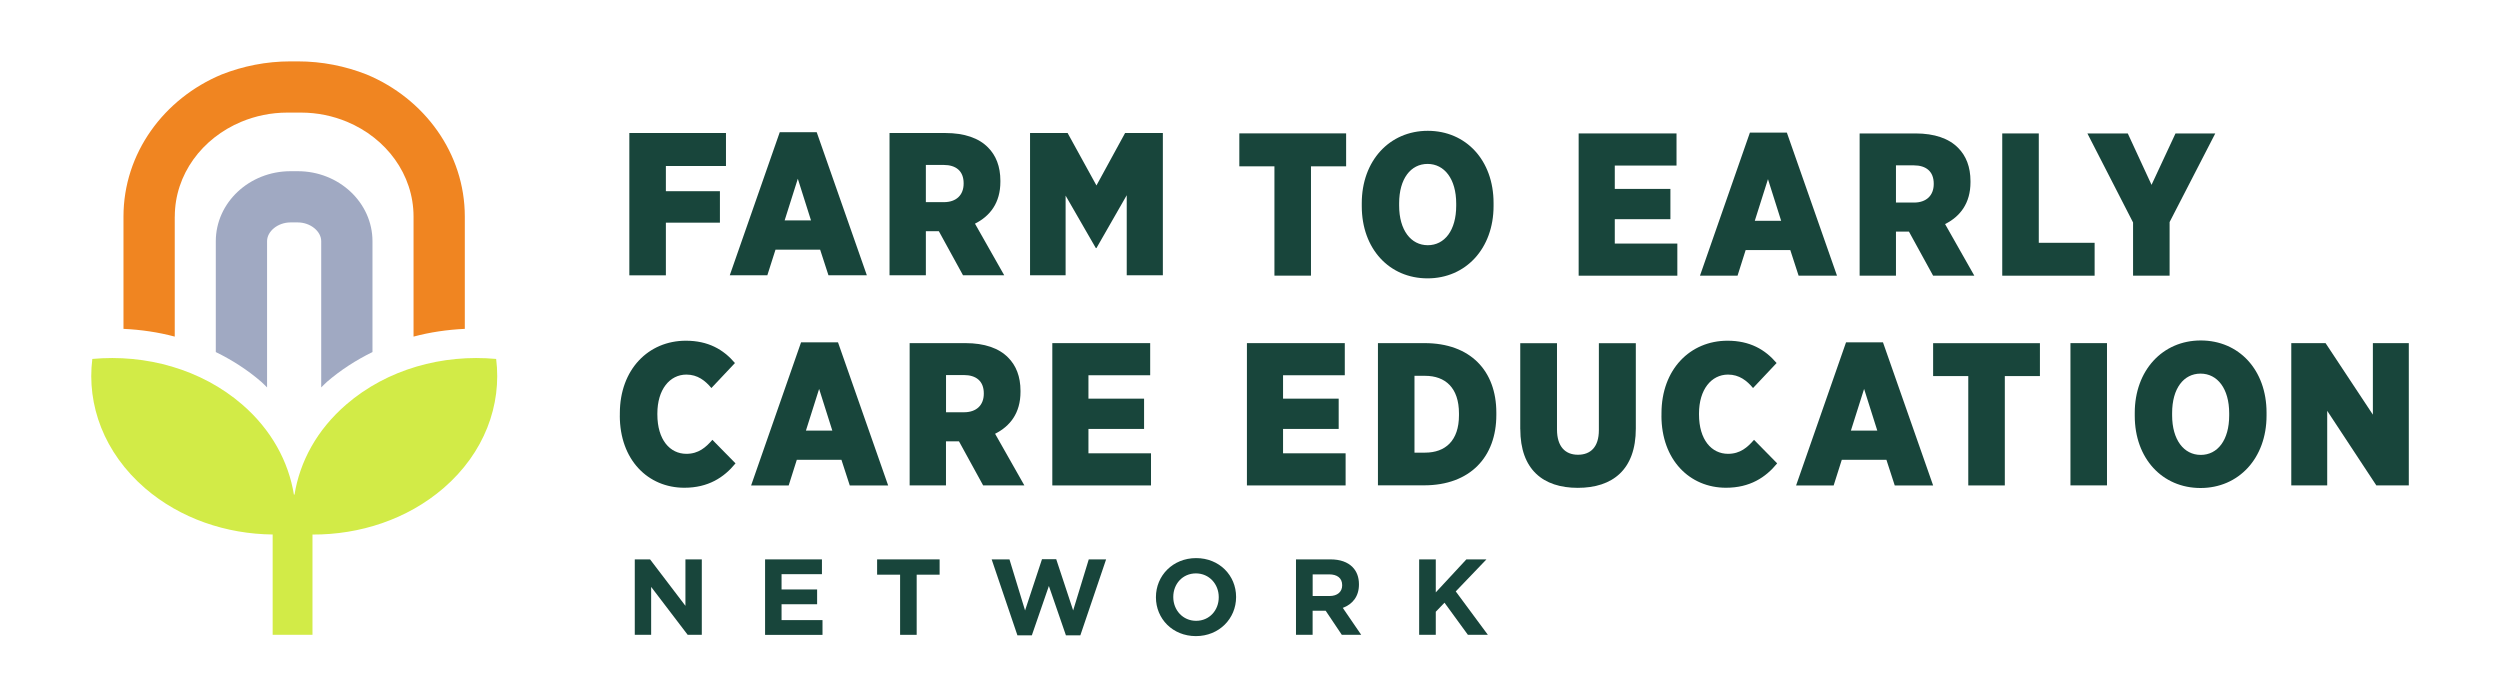 <?xml version="1.0" encoding="UTF-8"?><svg id="Layer_1" xmlns="http://www.w3.org/2000/svg" viewBox="0 0 487.14 135.9"><defs><style>.cls-1{fill:#f08521;}.cls-2{fill:#a0a9c2;}.cls-3{fill:#d2eb47;}.cls-4{fill:#18453b;}</style></defs><g><path class="cls-4" d="M122.63,25.92h18.83v6.42h-11.71v4.91h10.53v6.14h-10.53v10.26h-7.12V25.92Z"/><path class="cls-4" d="M151.94,25.76h7.2l9.77,27.88h-7.48l-1.62-4.99h-8.7l-1.59,4.99h-7.32l9.74-27.88Zm6.09,17.19l-2.57-8.12-2.57,8.12h5.15Z"/><path class="cls-4" d="M173.33,25.92h10.88c3.72,0,6.53,.99,8.31,2.81,1.54,1.54,2.41,3.69,2.41,6.49v.2c0,4.12-2.02,6.69-4.95,8.16l5.7,10.06h-8.03l-4.71-8.59h-2.53v8.59h-7.08V25.92Zm10.6,13.47c2.41,0,3.84-1.39,3.84-3.61v-.08c0-2.38-1.5-3.56-3.88-3.56h-3.48v7.25h3.52Z"/><path class="cls-4" d="M200.71,25.92h7.32l5.62,10.22,5.58-10.22h7.36v27.72h-7.04v-15.6l-5.9,10.3h-.12l-5.89-10.22v15.52h-6.93V25.92Z"/><path class="cls-4" d="M248.34,32.41h-6.85v-6.42h20.81v6.42h-6.85v21.3h-7.12v-21.3Z"/><path class="cls-4" d="M265.35,40.18v-.59c0-8.28,5.42-14.1,12.86-14.1s12.82,5.74,12.82,14.06v.59c0,8.28-5.42,14.1-12.86,14.1s-12.82-5.74-12.82-14.06Zm18.4-.08v-.44c0-4.79-2.3-7.72-5.58-7.72s-5.54,2.89-5.54,7.68v.44c0,4.79,2.3,7.72,5.58,7.72s5.54-2.89,5.54-7.68Z"/><path class="cls-4" d="M307.61,26h19.07v6.26h-12.03v4.55h10.84v5.9h-10.84v4.75h12.19v6.26h-19.23V26Z"/><path class="cls-4" d="M340.98,25.84h7.2l9.77,27.88h-7.48l-1.62-4.99h-8.7l-1.58,4.99h-7.32l9.73-27.88Zm6.09,17.19l-2.57-8.12-2.57,8.12h5.14Z"/><path class="cls-4" d="M362.36,26h10.88c3.72,0,6.53,.99,8.31,2.81,1.54,1.54,2.41,3.69,2.41,6.49v.2c0,4.12-2.02,6.69-4.95,8.16l5.7,10.06h-8.03l-4.71-8.59h-2.53v8.59h-7.08V26Zm10.6,13.47c2.41,0,3.84-1.39,3.84-3.61v-.08c0-2.38-1.5-3.56-3.88-3.56h-3.48v7.25h3.52Z"/><path class="cls-4" d="M390.15,26h7.12v21.31h10.88v6.41h-18V26Z"/><path class="cls-4" d="M415.64,43.35l-8.9-17.35h7.87l4.63,10.02,4.67-10.02h7.75l-8.9,17.27v10.45h-7.12v-10.37Z"/><path class="cls-4" d="M120.78,81v-.47c0-8.55,5.58-14.14,12.86-14.14,4.35,0,7.32,1.7,9.57,4.35l-4.59,4.87c-1.19-1.43-2.69-2.62-4.87-2.62-3.24,0-5.66,2.89-5.66,7.6v.16c0,4.95,2.45,7.68,5.66,7.68,2.37,0,3.8-1.27,5.06-2.73l4.51,4.59c-2.26,2.77-5.34,4.75-9.97,4.75-7.08,0-12.58-5.42-12.58-14.06Z"/><path class="cls-4" d="M156.09,66.71h7.2l9.77,27.88h-7.48l-1.62-4.99h-8.7l-1.58,4.99h-7.32l9.73-27.88Zm6.09,17.19l-2.57-8.12-2.57,8.12h5.14Z"/><path class="cls-4" d="M177.25,66.86h10.88c3.72,0,6.53,.99,8.31,2.81,1.54,1.54,2.41,3.68,2.41,6.49v.2c0,4.12-2.02,6.69-4.95,8.16l5.7,10.06h-8.03l-4.71-8.59h-2.53v8.59h-7.08v-27.72Zm10.61,13.47c2.41,0,3.84-1.39,3.84-3.61v-.08c0-2.38-1.5-3.56-3.88-3.56h-3.48v7.25h3.52Z"/><path class="cls-4" d="M205.05,66.86h19.07v6.26h-12.03v4.56h10.84v5.9h-10.84v4.75h12.19v6.26h-19.23v-27.72Z"/><path class="cls-4" d="M242.97,66.86h19.07v6.26h-12.03v4.56h10.84v5.9h-10.84v4.75h12.19v6.26h-19.23v-27.72Z"/><path class="cls-4" d="M268.5,66.86h9.1c8.9,0,13.97,5.38,13.97,13.54v.47c0,8.16-5.1,13.7-14.09,13.7h-8.98v-27.72Zm7.12,6.37v14.97h2.06c3.96,0,6.61-2.33,6.61-7.28v-.36c0-4.99-2.65-7.33-6.61-7.33h-2.06Z"/><path class="cls-4" d="M296.23,83.62v-16.75h7.16v16.83c0,3.33,1.62,4.91,4.08,4.91s4.08-1.5,4.08-4.79v-16.95h7.2v16.63c0,8.04-4.55,11.56-11.31,11.56s-11.2-3.56-11.2-11.44Z"/><path class="cls-4" d="M323.75,81v-.47c0-8.55,5.58-14.14,12.86-14.14,4.35,0,7.32,1.7,9.57,4.35l-4.59,4.87c-1.19-1.43-2.69-2.62-4.87-2.62-3.24,0-5.66,2.89-5.66,7.6v.16c0,4.95,2.45,7.68,5.66,7.68,2.37,0,3.8-1.27,5.06-2.73l4.51,4.59c-2.26,2.77-5.34,4.75-9.97,4.75-7.08,0-12.58-5.42-12.58-14.06Z"/><path class="cls-4" d="M359.71,66.71h7.2l9.77,27.88h-7.48l-1.62-4.99h-8.7l-1.58,4.99h-7.32l9.73-27.88Zm6.09,17.19l-2.57-8.12-2.57,8.12h5.14Z"/><path class="cls-4" d="M383.53,73.28h-6.85v-6.41h20.81v6.41h-6.84v21.31h-7.12v-21.31Z"/><path class="cls-4" d="M403.44,66.86h7.12v27.72h-7.12v-27.72Z"/><path class="cls-4" d="M415.97,81.04v-.6c0-8.27,5.42-14.1,12.86-14.1s12.82,5.74,12.82,14.06v.59c0,8.28-5.42,14.1-12.86,14.1s-12.82-5.74-12.82-14.06Zm18.4-.08v-.44c0-4.79-2.29-7.72-5.58-7.72s-5.54,2.89-5.54,7.68v.44c0,4.79,2.29,7.72,5.58,7.72s5.54-2.89,5.54-7.68Z"/><path class="cls-4" d="M446.46,66.86h6.69l9.22,13.94v-13.94h7v27.72h-6.33l-9.57-14.53v14.53h-7v-27.72Z"/><path class="cls-4" d="M123.69,109h2.98l6.89,9.05v-9.05h3.19v14.7h-2.75l-7.12-9.34v9.34h-3.19v-14.7Z"/><path class="cls-4" d="M149.08,109h11.08v2.88h-7.87v2.98h6.93v2.88h-6.93v3.09h7.98v2.88h-11.19v-14.7Z"/><path class="cls-4" d="M175.38,111.98h-4.47v-2.98h12.18v2.98h-4.47v11.72h-3.23v-11.72Z"/><path class="cls-4" d="M193.24,109h3.46l3.04,9.95,3.3-9.99h2.77l3.3,9.99,3.04-9.95h3.38l-5.02,14.8h-2.81l-3.32-9.62-3.32,9.62h-2.81l-5.02-14.8Z"/><path class="cls-4" d="M225.24,116.39v-.04c0-4.18,3.3-7.6,7.83-7.6s7.79,3.38,7.79,7.56v.04c0,4.18-3.3,7.6-7.83,7.6s-7.79-3.38-7.79-7.56Zm12.24,0v-.04c0-2.52-1.85-4.62-4.45-4.62s-4.41,2.06-4.41,4.58v.04c0,2.52,1.85,4.62,4.45,4.62s4.41-2.06,4.41-4.58Z"/><path class="cls-4" d="M252.54,109h6.72c1.87,0,3.32,.52,4.28,1.49,.82,.82,1.26,1.97,1.26,3.36v.04c0,2.37-1.28,3.86-3.15,4.56l3.59,5.25h-3.78l-3.15-4.7h-2.54v4.7h-3.24v-14.7Zm6.51,7.14c1.58,0,2.48-.84,2.48-2.08v-.04c0-1.38-.97-2.1-2.54-2.1h-3.21v4.22h3.27Z"/><path class="cls-4" d="M276.53,109h3.24v6.43l5.96-6.43h3.91l-5.98,6.24,6.26,8.46h-3.89l-4.56-6.26-1.7,1.76v4.49h-3.24v-14.7Z"/></g><g><path class="cls-3" d="M96.67,69.94c-10.41-.96-21.21,1.98-29.19,8.87-5.73,4.94-9.06,11.14-10.09,17.57h-.12c-1.04-6.42-4.37-12.63-10.09-17.57-7.98-6.89-18.78-9.83-29.19-8.87-1.12,8.98,2.3,18.3,10.27,25.19,6.88,5.93,15.85,8.93,24.87,9.02v19.54h7.76v-19.53c9.23,.04,18.47-2.96,25.52-9.03,7.98-6.88,11.39-16.21,10.27-25.19Z"/><path class="cls-2" d="M58.04,33.36h-1.43c-8.03,0-14.56,6.12-14.56,13.65v21.59c3.21,1.57,6.21,3.5,8.89,5.82,.39,.34,.72,.72,1.1,1.07v-28.49c0-1.95,2.13-3.66,4.56-3.66h1.43c2.43,0,4.56,1.71,4.56,3.66v28.49c.38-.35,.71-.73,1.1-1.07,2.69-2.32,5.69-4.25,8.89-5.82v-21.59c0-7.53-6.53-13.65-14.55-13.65Z"/><path class="cls-1" d="M34.06,42.2c0-8.22,5.33-15.29,12.96-18.47,2.74-1.14,5.78-1.79,8.97-1.79h2.66c3.2,0,6.23,.65,8.97,1.79,7.63,3.18,12.96,10.25,12.96,18.47v23.39c3.21-.86,6.57-1.35,9.99-1.51v-21.87c0-12.37-7.89-23.02-19.14-27.7-4.15-1.63-8.66-2.55-13.4-2.55h-1.43c-4.74,0-9.25,.92-13.4,2.55-11.25,4.68-19.14,15.33-19.14,27.7v21.87c3.42,.16,6.78,.65,9.99,1.51v-23.39Z"/></g></svg>